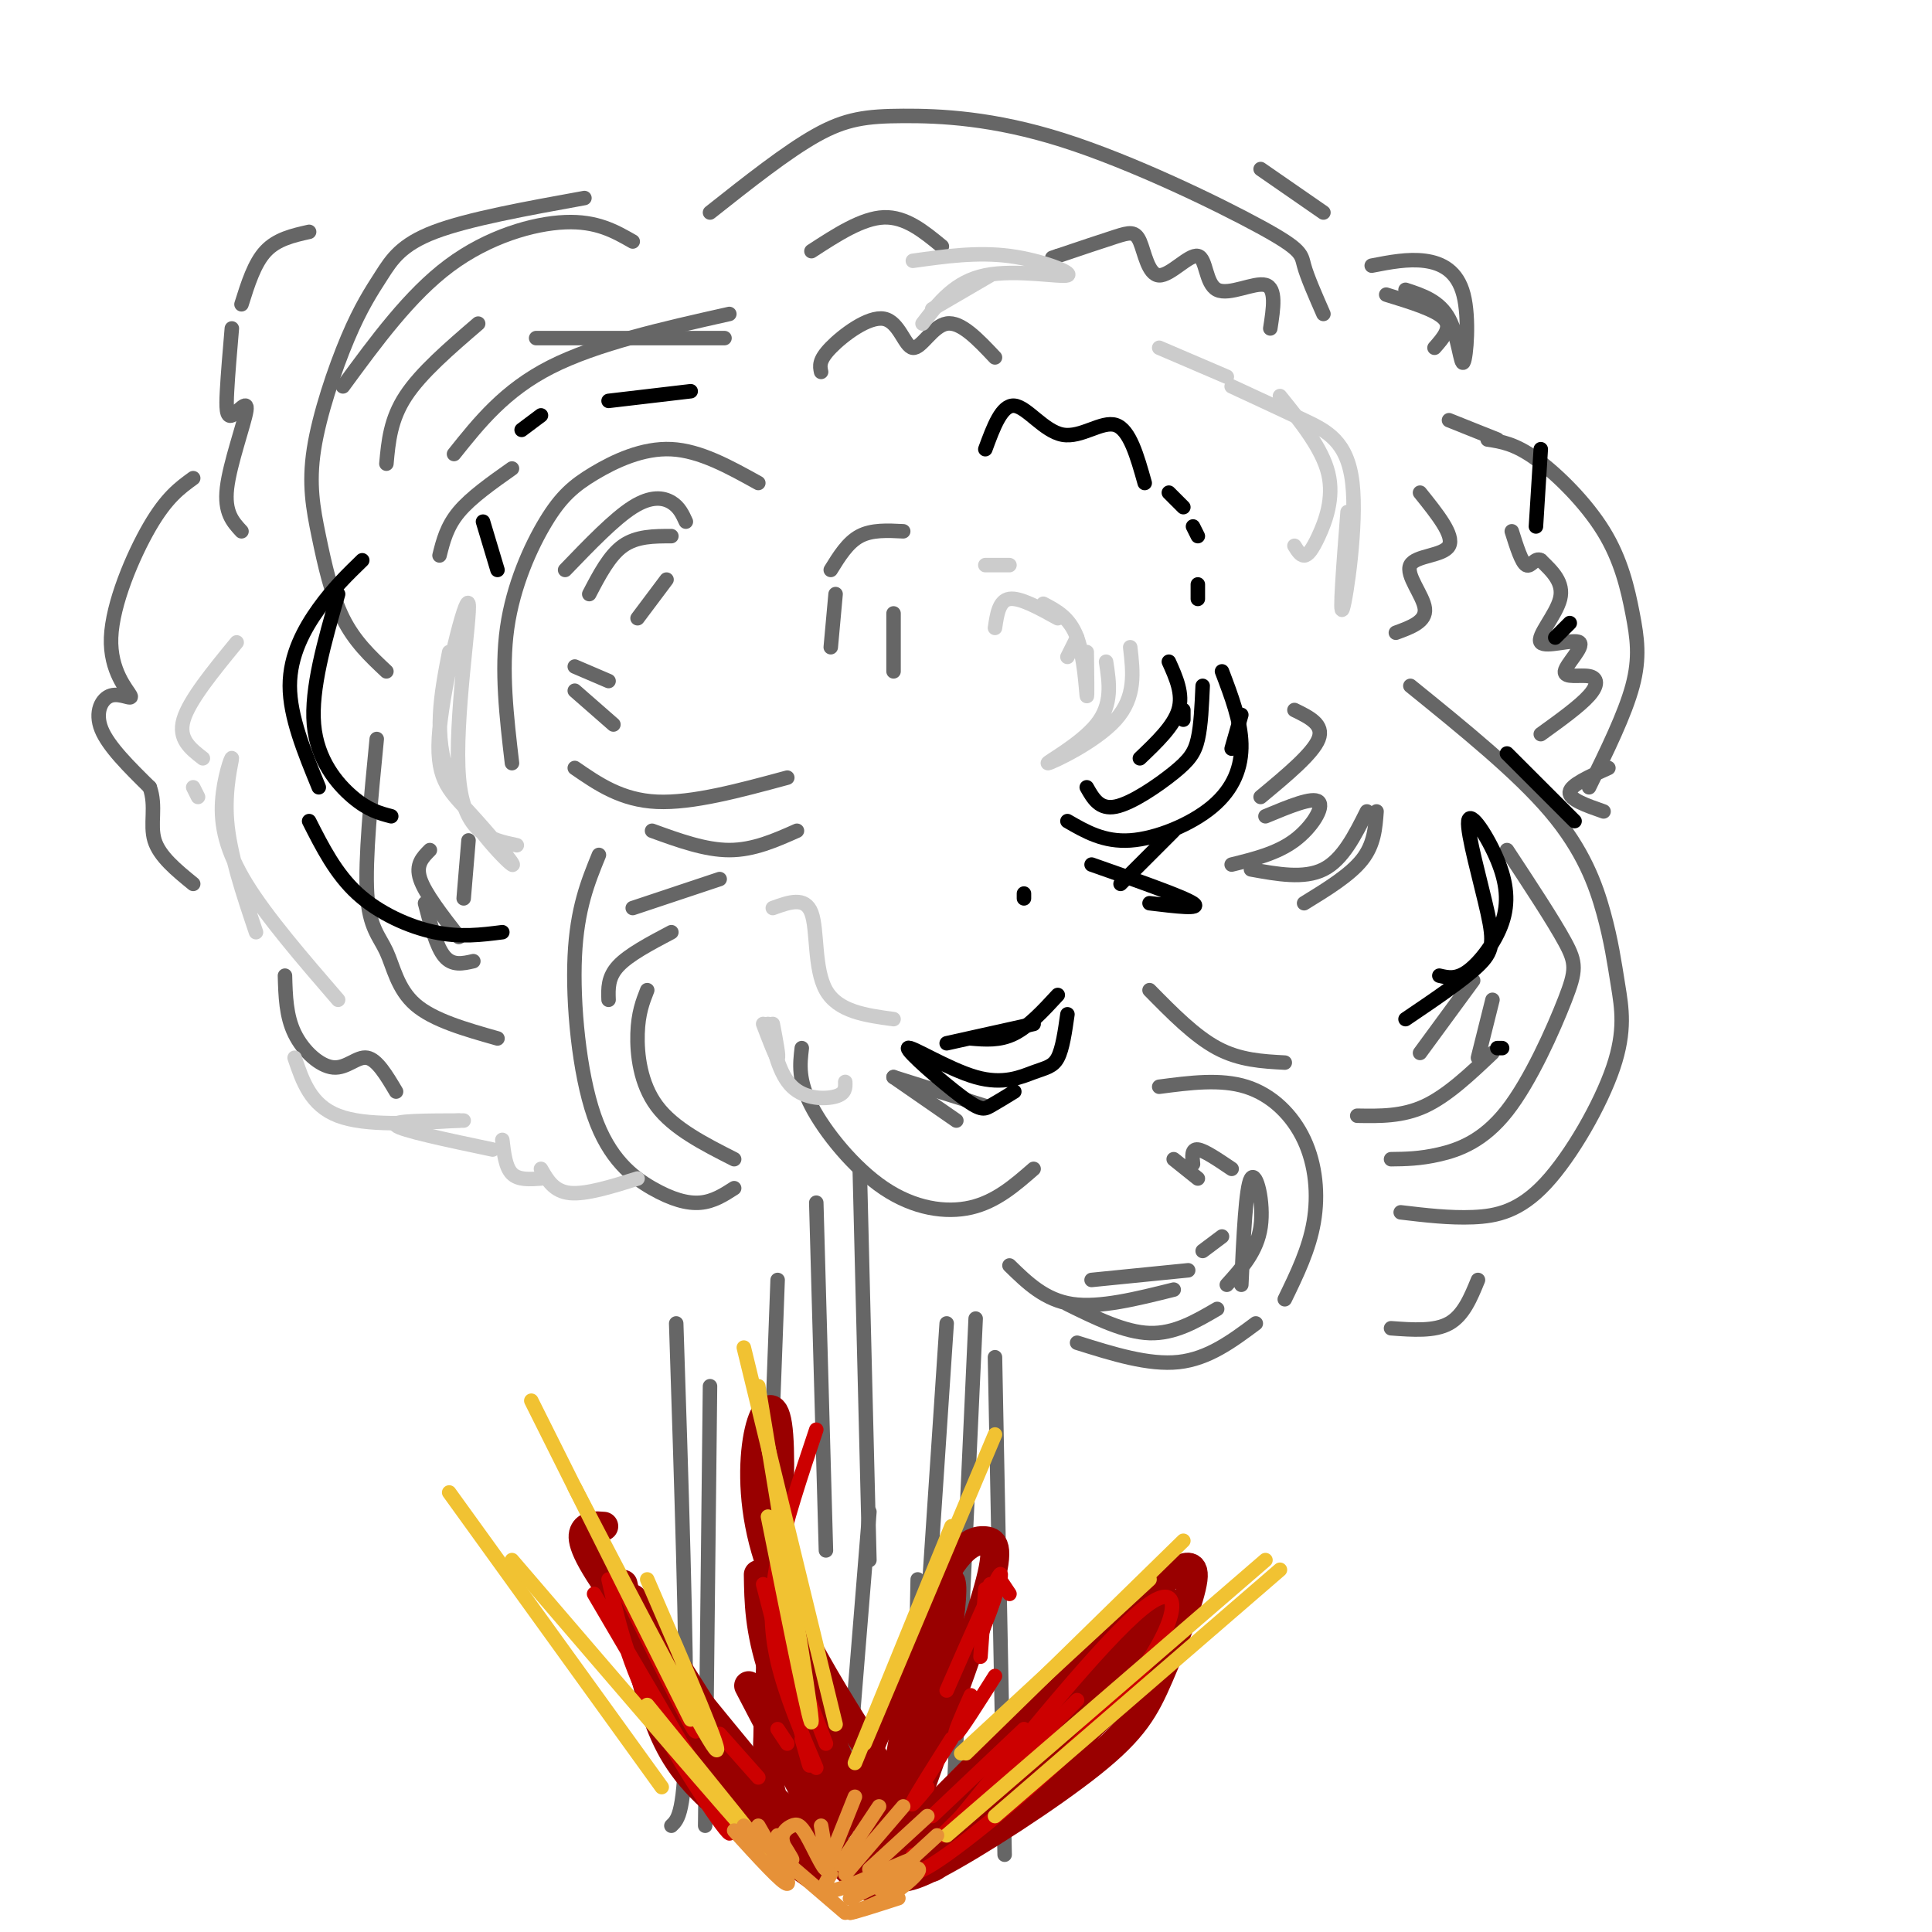 <svg viewBox='0 0 400 400' version='1.1' xmlns='http://www.w3.org/2000/svg' xmlns:xlink='http://www.w3.org/1999/xlink'><g fill='none' stroke='rgb(102,102,102)' stroke-width='3' stroke-linecap='round' stroke-linejoin='round'><path d='M171,321c0.000,0.000 -2.000,-72.000 -2,-72'/><path d='M180,323c0.000,0.000 -2.000,-81.000 -2,-81'/><path d='M192,334c0.000,0.000 4.000,-60.000 4,-60'/><path d='M152,246c-2.150,1.383 -4.300,2.766 -7,3c-2.700,0.234 -5.951,-0.679 -10,-3c-4.049,-2.321 -8.898,-6.048 -12,-15c-3.102,-8.952 -4.458,-23.129 -4,-33c0.458,-9.871 2.729,-15.435 5,-21'/><path d='M157,100c-6.033,-3.352 -12.067,-6.705 -18,-7c-5.933,-0.295 -11.766,2.467 -16,5c-4.234,2.533 -6.871,4.836 -10,10c-3.129,5.164 -6.751,13.190 -8,22c-1.249,8.810 -0.124,18.405 1,28'/><path d='M266,269c2.512,-5.167 5.024,-10.333 6,-16c0.976,-5.667 0.417,-11.833 -2,-17c-2.417,-5.167 -6.690,-9.333 -12,-11c-5.310,-1.667 -11.655,-0.833 -18,0'/><path d='M214,242c-3.893,3.399 -7.786,6.798 -13,8c-5.214,1.202 -11.750,0.208 -18,-4c-6.250,-4.208 -12.214,-11.631 -15,-17c-2.786,-5.369 -2.393,-8.685 -2,-12'/><path d='M292,142c11.087,8.976 22.173,17.951 29,26c6.827,8.049 9.393,15.170 11,21c1.607,5.830 2.254,10.369 3,15c0.746,4.631 1.592,9.355 -1,17c-2.592,7.645 -8.621,18.212 -14,24c-5.379,5.788 -10.108,6.797 -15,7c-4.892,0.203 -9.946,-0.398 -15,-1'/><path d='M308,91c2.809,0.421 5.617,0.842 10,4c4.383,3.158 10.340,9.053 14,15c3.660,5.947 5.024,11.947 6,17c0.976,5.053 1.565,9.158 0,15c-1.565,5.842 -5.282,13.421 -9,21'/><path d='M121,41c-12.012,2.177 -24.023,4.355 -31,7c-6.977,2.645 -8.919,5.758 -11,9c-2.081,3.242 -4.301,6.615 -7,13c-2.699,6.385 -5.878,15.784 -7,23c-1.122,7.216 -0.187,12.251 1,18c1.187,5.749 2.625,12.214 5,17c2.375,4.786 5.688,7.893 9,11'/><path d='M103,215c-6.637,-1.881 -13.274,-3.762 -17,-7c-3.726,-3.238 -4.542,-7.833 -6,-11c-1.458,-3.167 -3.560,-4.905 -4,-12c-0.440,-7.095 0.780,-19.548 2,-32'/><path d='M306,265c-1.500,3.667 -3.000,7.333 -6,9c-3.000,1.667 -7.500,1.333 -12,1'/><path d='M274,65c-1.676,-3.824 -3.353,-7.649 -4,-10c-0.647,-2.351 -0.265,-3.229 -9,-8c-8.735,-4.771 -26.589,-13.433 -41,-18c-14.411,-4.567 -25.380,-5.037 -33,-5c-7.620,0.037 -11.891,0.582 -18,4c-6.109,3.418 -14.054,9.709 -22,16'/><path d='M142,108c-0.689,-1.511 -1.378,-3.022 -3,-4c-1.622,-0.978 -4.178,-1.422 -8,1c-3.822,2.422 -8.911,7.711 -14,13'/><path d='M139,111c-3.583,0.000 -7.167,0.000 -10,2c-2.833,2.000 -4.917,6.000 -7,10'/><path d='M138,120c0.000,0.000 -6.000,8.000 -6,8'/><path d='M126,141c0.000,0.000 -7.000,-3.000 -7,-3'/><path d='M127,150c0.000,0.000 -8.000,-7.000 -8,-7'/><path d='M119,159c4.833,3.333 9.667,6.667 17,7c7.333,0.333 17.167,-2.333 27,-5'/><path d='M165,172c-4.500,2.000 -9.000,4.000 -14,4c-5.000,0.000 -10.500,-2.000 -16,-4'/><path d='M149,182c0.000,0.000 -18.000,6.000 -18,6'/><path d='M139,193c-4.417,2.333 -8.833,4.667 -11,7c-2.167,2.333 -2.083,4.667 -2,7'/><path d='M134,205c-0.933,2.378 -1.867,4.756 -2,9c-0.133,4.244 0.533,10.356 4,15c3.467,4.644 9.733,7.822 16,11'/><path d='M131,50c-3.733,-2.133 -7.467,-4.267 -14,-4c-6.533,0.267 -15.867,2.933 -24,9c-8.133,6.067 -15.067,15.533 -22,25'/><path d='M99,67c-5.917,5.083 -11.833,10.167 -15,15c-3.167,4.833 -3.583,9.417 -4,14'/><path d='M111,70c0.000,0.000 39.000,0.000 39,0'/><path d='M151,65c-13.750,3.083 -27.500,6.167 -37,11c-9.500,4.833 -14.750,11.417 -20,18'/><path d='M106,97c-4.250,3.000 -8.500,6.000 -11,9c-2.500,3.000 -3.250,6.000 -4,9'/><path d='M288,240c2.986,-0.035 5.971,-0.070 10,-1c4.029,-0.930 9.100,-2.754 14,-9c4.900,-6.246 9.627,-16.912 12,-23c2.373,-6.088 2.392,-7.596 0,-12c-2.392,-4.404 -7.196,-11.702 -12,-19'/><path d='M309,218c-4.667,4.417 -9.333,8.833 -14,11c-4.667,2.167 -9.333,2.083 -14,2'/><path d='M306,219c0.000,0.000 3.000,-12.000 3,-12'/><path d='M305,203c0.000,0.000 -11.000,15.000 -11,15'/><path d='M266,220c-4.667,-0.250 -9.333,-0.500 -14,-3c-4.667,-2.500 -9.333,-7.250 -14,-12'/><path d='M257,266c0.467,-10.133 0.933,-20.267 2,-22c1.067,-1.733 2.733,4.933 2,10c-0.733,5.067 -3.867,8.533 -7,12'/><path d='M255,242c-2.833,-1.917 -5.667,-3.833 -7,-4c-1.333,-0.167 -1.167,1.417 -1,3'/><path d='M253,256c0.000,0.000 -4.000,3.000 -4,3'/><path d='M248,244c0.000,0.000 -5.000,-4.000 -5,-4'/><path d='M226,265c0.000,0.000 20.000,-2.000 20,-2'/><path d='M243,267c-7.667,1.917 -15.333,3.833 -21,3c-5.667,-0.833 -9.333,-4.417 -13,-8'/><path d='M221,270c5.917,2.917 11.833,5.833 17,6c5.167,0.167 9.583,-2.417 14,-5'/><path d='M260,274c-4.917,3.667 -9.833,7.333 -16,8c-6.167,0.667 -13.583,-1.667 -21,-4'/><path d='M198,232c0.000,0.000 -13.000,-9.000 -13,-9'/><path d='M185,223c0.000,0.000 19.000,6.000 19,6'/><path d='M263,68c0.646,-4.176 1.293,-8.352 -1,-9c-2.293,-0.648 -7.524,2.234 -10,1c-2.476,-1.234 -2.197,-6.582 -4,-7c-1.803,-0.418 -5.690,4.094 -8,4c-2.310,-0.094 -3.045,-4.795 -4,-7c-0.955,-2.205 -2.130,-1.916 -5,-1c-2.870,0.916 -7.435,2.458 -12,4'/><path d='M219,53c-2.000,0.667 -1.000,0.333 0,0'/><path d='M195,51c-3.750,-3.083 -7.500,-6.167 -12,-6c-4.500,0.167 -9.750,3.583 -15,7'/><path d='M206,74c-3.531,-3.746 -7.062,-7.493 -10,-7c-2.938,0.493 -5.282,5.225 -7,5c-1.718,-0.225 -2.809,-5.407 -6,-6c-3.191,-0.593 -8.483,3.402 -11,6c-2.517,2.598 -2.258,3.799 -2,5'/><path d='M294,102c3.565,4.435 7.131,8.869 6,11c-1.131,2.131 -6.958,1.958 -8,4c-1.042,2.042 2.702,6.298 3,9c0.298,2.702 -2.851,3.851 -6,5'/><path d='M187,110c-3.250,-0.167 -6.500,-0.333 -9,1c-2.500,1.333 -4.250,4.167 -6,7'/><path d='M173,123c0.000,0.000 -1.000,11.000 -1,11'/><path d='M185,139c0.000,0.000 0.000,-12.000 0,-12'/><path d='M268,147c3.083,1.500 6.167,3.000 5,6c-1.167,3.000 -6.583,7.500 -12,12'/><path d='M262,169c4.911,-2.044 9.822,-4.089 11,-3c1.178,1.089 -1.378,5.311 -5,8c-3.622,2.689 -8.311,3.844 -13,5'/><path d='M259,180c5.500,1.000 11.000,2.000 15,0c4.000,-2.000 6.500,-7.000 9,-12'/><path d='M285,168c-0.250,3.417 -0.500,6.833 -3,10c-2.500,3.167 -7.250,6.083 -12,9'/><path d='M96,186c0.000,0.000 1.000,-12.000 1,-12'/><path d='M89,176c-1.500,1.500 -3.000,3.000 -2,6c1.000,3.000 4.500,7.500 8,12'/><path d='M98,199c-2.167,0.500 -4.333,1.000 -6,-1c-1.667,-2.000 -2.833,-6.500 -4,-11'/><path d='M319,152c4.030,-2.906 8.060,-5.811 10,-8c1.940,-2.189 1.788,-3.661 0,-4c-1.788,-0.339 -5.214,0.456 -5,-1c0.214,-1.456 4.068,-5.164 3,-6c-1.068,-0.836 -7.057,1.198 -8,0c-0.943,-1.198 3.159,-5.628 4,-9c0.841,-3.372 -1.580,-5.686 -4,-8'/><path d='M319,116c-1.156,-0.711 -2.044,1.511 -3,1c-0.956,-0.511 -1.978,-3.756 -3,-7'/><path d='M310,91c0.000,0.000 -10.000,-4.000 -10,-4'/><path d='M333,159c-3.917,1.750 -7.833,3.500 -8,5c-0.167,1.500 3.417,2.750 7,4'/><path d='M297,72c1.833,-2.083 3.667,-4.167 2,-6c-1.667,-1.833 -6.833,-3.417 -12,-5'/><path d='M291,60c3.510,1.150 7.021,2.300 9,6c1.979,3.700 2.427,9.951 3,9c0.573,-0.951 1.270,-9.102 0,-14c-1.270,-4.898 -4.506,-6.542 -8,-7c-3.494,-0.458 -7.247,0.271 -11,1'/><path d='M274,44c0.000,0.000 -13.000,-9.000 -13,-9'/><path d='M50,110c-1.802,-1.943 -3.604,-3.885 -3,-9c0.604,-5.115 3.616,-13.402 4,-16c0.384,-2.598 -1.858,0.493 -3,1c-1.142,0.507 -1.183,-1.569 -1,-5c0.183,-3.431 0.592,-8.215 1,-13'/><path d='M50,63c1.333,-4.250 2.667,-8.500 5,-11c2.333,-2.500 5.667,-3.250 9,-4'/><path d='M40,99c-2.753,1.996 -5.505,3.991 -9,10c-3.495,6.009 -7.732,16.030 -8,23c-0.268,6.970 3.433,10.889 4,12c0.567,1.111 -2.001,-0.585 -4,0c-1.999,0.585 -3.428,3.453 -2,7c1.428,3.547 5.714,7.774 10,12'/><path d='M31,163c1.422,3.911 -0.022,7.689 1,11c1.022,3.311 4.511,6.156 8,9'/><path d='M59,202c0.113,4.179 0.226,8.357 2,12c1.774,3.643 5.208,6.750 8,7c2.792,0.250 4.940,-2.357 7,-2c2.060,0.357 4.030,3.679 6,7'/><path d='M161,265c0.000,0.000 -4.000,108.000 -4,108'/><path d='M202,273c0.000,0.000 -5.000,109.000 -5,109'/><path d='M206,281c0.000,0.000 2.000,103.000 2,103'/><path d='M140,274c1.083,33.333 2.167,66.667 2,84c-0.167,17.333 -1.583,18.667 -3,20'/><path d='M147,287c0.000,0.000 -1.000,91.000 -1,91'/><path d='M180,313c0.000,0.000 -6.000,74.000 -6,74'/><path d='M190,327c0.000,0.000 -1.000,50.000 -1,50'/></g>
<g fill='none' stroke='rgb(153,0,0)' stroke-width='6' stroke-linecap='round' stroke-linejoin='round'><path d='M185,387c0.541,1.568 1.082,3.137 9,-1c7.918,-4.137 23.213,-13.979 32,-21c8.787,-7.021 11.067,-11.221 14,-18c2.933,-6.779 6.518,-16.137 7,-20c0.482,-3.863 -2.139,-2.232 -3,-2c-0.861,0.232 0.040,-0.934 -10,9c-10.040,9.934 -31.020,30.967 -52,52'/><path d='M235,342c-23.733,24.407 -47.466,48.814 -41,44c6.466,-4.814 43.131,-38.848 45,-42c1.869,-3.152 -31.058,24.576 -42,35c-10.942,10.424 0.101,3.542 7,-1c6.899,-4.542 9.653,-6.743 16,-14c6.347,-7.257 16.286,-19.569 18,-24c1.714,-4.431 -4.796,-0.980 -13,7c-8.204,7.980 -18.102,20.490 -28,33'/><path d='M197,380c0.271,2.136 14.949,-9.026 26,-20c11.051,-10.974 18.475,-21.762 20,-26c1.525,-4.238 -2.850,-1.925 -13,8c-10.150,9.925 -26.075,27.463 -42,45'/><path d='M202,371c10.333,-11.167 20.667,-22.333 21,-23c0.333,-0.667 -9.333,9.167 -19,19'/><path d='M186,381c7.425,-19.746 14.850,-39.491 18,-50c3.150,-10.509 2.026,-11.780 0,-12c-2.026,-0.220 -4.956,0.611 -9,8c-4.044,7.389 -9.204,21.335 -12,28c-2.796,6.665 -3.227,6.047 -3,11c0.227,4.953 1.114,15.476 2,26'/><path d='M191,342c-1.903,19.055 -3.806,38.111 -2,33c1.806,-5.111 7.319,-34.387 8,-44c0.681,-9.613 -3.472,0.438 -7,15c-3.528,14.562 -6.432,33.637 -5,35c1.432,1.363 7.198,-14.985 10,-24c2.802,-9.015 2.639,-10.696 2,-14c-0.639,-3.304 -1.754,-8.230 -4,-3c-2.246,5.230 -5.623,20.615 -9,36'/><path d='M182,373c-0.510,0.867 -1.020,1.734 1,3c2.020,1.266 6.569,2.932 1,-7c-5.569,-9.932 -21.256,-31.463 -26,-50c-4.744,-18.537 1.456,-34.079 3,-24c1.544,10.079 -1.567,45.778 -2,63c-0.433,17.222 1.812,15.967 6,19c4.188,3.033 10.320,10.355 14,13c3.680,2.645 4.909,0.613 2,-8c-2.909,-8.613 -9.954,-23.806 -17,-39'/><path d='M164,343c-3.167,-7.667 -2.583,-7.333 -2,-7'/><path d='M157,326c0.083,5.667 0.167,11.333 3,20c2.833,8.667 8.417,20.333 14,32'/><path d='M170,355c0.000,0.000 -8.000,-17.000 -8,-17'/><path d='M161,352c4.500,14.083 9.000,28.167 9,28c0.000,-0.167 -4.500,-14.583 -9,-29'/><path d='M155,349c7.333,14.083 14.667,28.167 17,32c2.333,3.833 -0.333,-2.583 -3,-9'/><path d='M167,382c0.000,0.000 0.100,0.100 0.1,0.1'/><path d='M159,370c-12.756,-15.467 -25.511,-30.933 -32,-40c-6.489,-9.067 -6.711,-11.733 -6,-13c0.711,-1.267 2.356,-1.133 4,-1'/><path d='M129,328c1.933,8.533 3.867,17.067 6,24c2.133,6.933 4.467,12.267 10,18c5.533,5.733 14.267,11.867 23,18'/><path d='M151,364c0.000,0.000 -5.000,-5.000 -5,-5'/><path d='M136,352c1.626,3.930 3.251,7.861 13,16c9.749,8.139 27.621,20.488 25,17c-2.621,-3.488 -25.733,-22.811 -32,-26c-6.267,-3.189 4.313,9.757 11,17c6.687,7.243 9.482,8.784 6,3c-3.482,-5.784 -13.241,-18.892 -23,-32'/><path d='M140,350c6.083,7.833 12.167,15.667 11,13c-1.167,-2.667 -9.583,-15.833 -18,-29'/><path d='M131,331c6.583,13.917 13.167,27.833 17,34c3.833,6.167 4.917,4.583 6,3'/></g>
<g fill='none' stroke='rgb(204,0,0)' stroke-width='3' stroke-linecap='round' stroke-linejoin='round'><path d='M189,384c-0.988,3.190 -1.976,6.381 7,0c8.976,-6.381 27.917,-22.333 38,-35c10.083,-12.667 11.310,-22.048 4,-17c-7.310,5.048 -23.155,24.524 -39,44'/><path d='M223,352c0.000,0.000 -28.000,28.000 -28,28'/><path d='M212,358c0.000,0.000 -19.000,18.000 -19,18'/><path d='M192,370c-1.917,2.333 -3.833,4.667 -3,3c0.833,-1.667 4.417,-7.333 8,-13'/><path d='M206,347c-3.583,5.667 -7.167,11.333 -8,12c-0.833,0.667 1.083,-3.667 3,-8'/><path d='M209,330c0.000,0.000 -2.000,-3.000 -2,-3'/><path d='M204,329c0.000,0.000 -1.000,14.000 -1,14'/><path d='M205,328c-1.000,5.022 -2.000,10.044 -1,8c1.000,-2.044 4.000,-11.156 3,-10c-1.000,1.156 -6.000,12.578 -11,24'/><path d='M171,361c0.000,0.000 -5.000,-13.000 -5,-13'/><path d='M166,360c1.167,4.167 2.333,8.333 1,3c-1.333,-5.333 -5.167,-20.167 -9,-35'/><path d='M163,346c0.000,0.000 -2.000,-32.000 -2,-32'/><path d='M169,296c-3.200,9.556 -6.400,19.111 -8,27c-1.600,7.889 -1.600,14.111 0,21c1.600,6.889 4.800,14.444 8,22'/><path d='M163,361c0.000,0.000 -2.000,-3.000 -2,-3'/><path d='M157,368c0.000,0.000 -8.000,-9.000 -8,-9'/><path d='M142,352c1.583,4.417 3.167,8.833 1,5c-2.167,-3.833 -8.083,-15.917 -14,-28'/><path d='M126,327c1.933,8.600 3.867,17.200 10,29c6.133,11.800 16.467,26.800 15,23c-1.467,-3.800 -14.733,-26.400 -28,-49'/></g>
<g fill='none' stroke='rgb(0,0,0)' stroke-width='3' stroke-linecap='round' stroke-linejoin='round'><path d='M210,226c-1.858,1.141 -3.716,2.281 -5,3c-1.284,0.719 -1.995,1.015 -6,-2c-4.005,-3.015 -11.305,-9.341 -11,-10c0.305,-0.659 8.216,4.349 14,6c5.784,1.651 9.442,-0.056 12,-1c2.558,-0.944 4.017,-1.127 5,-3c0.983,-1.873 1.492,-5.437 2,-9'/><path d='M214,212c0.000,0.000 -18.000,4.000 -18,4'/><path d='M201,215c3.000,0.250 6.000,0.500 9,-1c3.000,-1.500 6.000,-4.750 9,-8'/><path d='M212,185c0.000,0.000 0.000,1.000 0,1'/><path d='M243,172c0.000,0.000 -11.000,11.000 -11,11'/><path d='M238,187c5.500,0.667 11.000,1.333 9,0c-2.000,-1.333 -11.500,-4.667 -21,-8'/><path d='M221,170c3.774,2.185 7.548,4.369 13,4c5.452,-0.369 12.583,-3.292 17,-7c4.417,-3.708 6.119,-8.202 6,-13c-0.119,-4.798 -2.060,-9.899 -4,-15'/><path d='M257,148c0.000,0.000 -2.000,7.000 -2,7'/><path d='M245,147c0.000,0.000 0.000,2.000 0,2'/><path d='M249,142c-0.179,4.089 -0.357,8.179 -1,11c-0.643,2.821 -1.750,4.375 -5,7c-3.250,2.625 -8.643,6.321 -12,7c-3.357,0.679 -4.679,-1.661 -6,-4'/><path d='M236,157c3.500,-3.333 7.000,-6.667 8,-10c1.000,-3.333 -0.500,-6.667 -2,-10'/><path d='M248,124c0.000,0.000 0.000,-3.000 0,-3'/><path d='M248,111c0.000,0.000 -1.000,-2.000 -1,-2'/><path d='M245,105c0.000,0.000 -3.000,-3.000 -3,-3'/><path d='M237,100c-1.554,-5.530 -3.107,-11.060 -6,-12c-2.893,-0.940 -7.125,2.708 -11,2c-3.875,-0.708 -7.393,-5.774 -10,-6c-2.607,-0.226 -4.304,4.387 -6,9'/><path d='M143,81c0.000,0.000 -17.000,2.000 -17,2'/><path d='M112,86c0.000,0.000 -4.000,3.000 -4,3'/><path d='M103,118c0.000,0.000 -3.000,-10.000 -3,-10'/><path d='M81,169c-2.378,-0.622 -4.756,-1.244 -8,-4c-3.244,-2.756 -7.356,-7.644 -8,-15c-0.644,-7.356 2.178,-17.178 5,-27'/><path d='M75,116c-3.000,2.911 -6.000,5.822 -9,10c-3.000,4.178 -6.000,9.622 -6,16c0.000,6.378 3.000,13.689 6,21'/><path d='M64,170c2.756,5.444 5.511,10.889 10,15c4.489,4.111 10.711,6.889 16,8c5.289,1.111 9.644,0.556 14,0'/><path d='M298,202c1.770,0.417 3.539,0.833 6,-1c2.461,-1.833 5.612,-5.917 7,-10c1.388,-4.083 1.013,-8.166 -1,-13c-2.013,-4.834 -5.663,-10.419 -6,-8c-0.337,2.419 2.640,12.844 4,19c1.360,6.156 1.103,8.045 -2,11c-3.103,2.955 -9.051,6.978 -15,11'/><path d='M310,217c0.000,0.000 1.000,0.000 1,0'/><path d='M326,170c0.000,0.000 -14.000,-14.000 -14,-14'/><path d='M322,132c0.000,0.000 3.000,-3.000 3,-3'/><path d='M319,93c0.000,0.000 -1.000,16.000 -1,16'/></g>
<g fill='none' stroke='rgb(241,194,50)' stroke-width='3' stroke-linecap='round' stroke-linejoin='round'><path d='M238,327c0.000,0.000 -39.000,36.000 -39,36'/><path d='M245,319c0.000,0.000 -45.000,44.000 -45,44'/><path d='M262,323c0.000,0.000 -66.000,57.000 -66,57'/><path d='M265,325c0.000,0.000 -59.000,51.000 -59,51'/><path d='M179,361c0.000,0.000 27.000,-64.000 27,-64'/><path d='M197,316c0.000,0.000 -20.000,49.000 -20,49'/><path d='M173,357c0.000,0.000 -19.000,-78.000 -19,-78'/><path d='M159,314c4.667,23.250 9.333,46.500 9,42c-0.333,-4.500 -5.667,-36.750 -11,-69'/><path d='M143,356c0.000,0.000 -33.000,-66.000 -33,-66'/><path d='M134,327c8.250,19.083 16.500,38.167 14,35c-2.500,-3.167 -15.750,-28.583 -29,-54'/><path d='M137,370c0.000,0.000 -44.000,-61.000 -44,-61'/><path d='M106,323c23.167,27.000 46.333,54.000 51,59c4.667,5.000 -9.167,-12.000 -23,-29'/></g>
<g fill='none' stroke='rgb(230,145,56)' stroke-width='3' stroke-linecap='round' stroke-linejoin='round'><path d='M194,380c0.000,0.000 -12.000,11.000 -12,11'/><path d='M192,376c0.000,0.000 -12.000,11.000 -12,11'/><path d='M187,374c0.000,0.000 -12.000,14.000 -12,14'/><path d='M182,374c0.000,0.000 -8.000,12.000 -8,12'/><path d='M177,372c0.000,0.000 -6.000,15.000 -6,15'/><path d='M170,378c0.806,4.522 1.613,9.044 1,9c-0.613,-0.044 -2.645,-4.656 -4,-7c-1.355,-2.344 -2.033,-2.422 -3,-2c-0.967,0.422 -2.222,1.344 -2,3c0.222,1.656 1.921,4.044 2,4c0.079,-0.044 -1.460,-2.522 -3,-5'/><path d='M157,378c3.417,5.917 6.833,11.833 6,12c-0.833,0.167 -5.917,-5.417 -11,-11'/><path d='M154,378c0.000,0.000 21.000,18.000 21,18'/><path d='M172,388c-1.358,2.248 -2.716,4.496 2,3c4.716,-1.496 15.507,-6.735 15,-6c-0.507,0.735 -12.311,7.444 -13,8c-0.689,0.556 9.738,-5.043 13,-6c3.262,-0.957 -0.639,2.726 -4,5c-3.361,2.274 -6.180,3.137 -9,4'/><path d='M176,396c0.167,0.167 5.083,-1.417 10,-3'/></g>
<g fill='none' stroke='rgb(204,204,204)' stroke-width='3' stroke-linecap='round' stroke-linejoin='round'><path d='M234,134c0.601,5.161 1.202,10.321 -3,15c-4.202,4.679 -13.208,8.875 -14,9c-0.792,0.125 6.631,-3.821 10,-8c3.369,-4.179 2.685,-8.589 2,-13'/><path d='M223,132c0.000,0.000 -2.000,4.000 -2,4'/><path d='M219,128c-3.917,-2.167 -7.833,-4.333 -10,-4c-2.167,0.333 -2.583,3.167 -3,6'/><path d='M216,125c2.733,1.422 5.467,2.844 7,7c1.533,4.156 1.867,11.044 2,12c0.133,0.956 0.067,-4.022 0,-9'/><path d='M209,117c0.000,0.000 -5.000,0.000 -5,0'/><path d='M279,106c-0.857,11.048 -1.714,22.095 -1,20c0.714,-2.095 3.000,-17.333 2,-26c-1.000,-8.667 -5.286,-10.762 -10,-13c-4.714,-2.238 -9.857,-4.619 -15,-7'/><path d='M265,82c4.375,5.423 8.750,10.845 10,16c1.250,5.155 -0.625,10.042 -2,13c-1.375,2.958 -2.250,3.988 -3,4c-0.750,0.012 -1.375,-0.994 -2,-2'/><path d='M254,78c0.000,0.000 -14.000,-6.000 -14,-6'/><path d='M205,57c0.000,0.000 -12.000,7.000 -12,7'/><path d='M191,67c3.333,-4.351 6.667,-8.702 13,-10c6.333,-1.298 15.667,0.458 17,0c1.333,-0.458 -5.333,-3.131 -12,-4c-6.667,-0.869 -13.333,0.065 -20,1'/><path d='M107,175c-5.502,-1.158 -11.004,-2.316 -12,-14c-0.996,-11.684 2.515,-33.893 2,-36c-0.515,-2.107 -5.055,15.888 -6,26c-0.945,10.112 1.705,12.339 6,17c4.295,4.661 10.233,11.755 9,11c-1.233,-0.755 -9.638,-9.359 -13,-18c-3.362,-8.641 -1.681,-17.321 0,-26'/><path d='M70,207c-7.386,-8.558 -14.772,-17.116 -19,-24c-4.228,-6.884 -5.298,-12.093 -5,-17c0.298,-4.907 1.965,-9.514 2,-9c0.035,0.514 -1.561,6.147 -1,13c0.561,6.853 3.281,14.927 6,23'/><path d='M41,165c0.000,0.000 -1.000,-2.000 -1,-2'/><path d='M42,157c-2.583,-2.000 -5.167,-4.000 -4,-8c1.167,-4.000 6.083,-10.000 11,-16'/><path d='M61,219c1.667,4.917 3.333,9.833 9,12c5.667,2.167 15.333,1.583 25,1'/><path d='M96,232c-7.500,0.000 -15.000,0.000 -14,1c1.000,1.000 10.500,3.000 20,5'/><path d='M104,236c0.333,2.833 0.667,5.667 2,7c1.333,1.333 3.667,1.167 6,1'/><path d='M112,242c1.333,2.333 2.667,4.667 6,5c3.333,0.333 8.667,-1.333 14,-3'/><path d='M175,224c0.044,1.200 0.089,2.400 -2,3c-2.089,0.600 -6.311,0.600 -9,-2c-2.689,-2.600 -3.844,-7.800 -5,-13'/><path d='M158,212c1.333,3.500 2.667,7.000 3,7c0.333,0.000 -0.333,-3.500 -1,-7'/><path d='M160,188c3.356,-1.222 6.711,-2.444 8,1c1.289,3.444 0.511,11.556 3,16c2.489,4.444 8.244,5.222 14,6'/></g>
</svg>